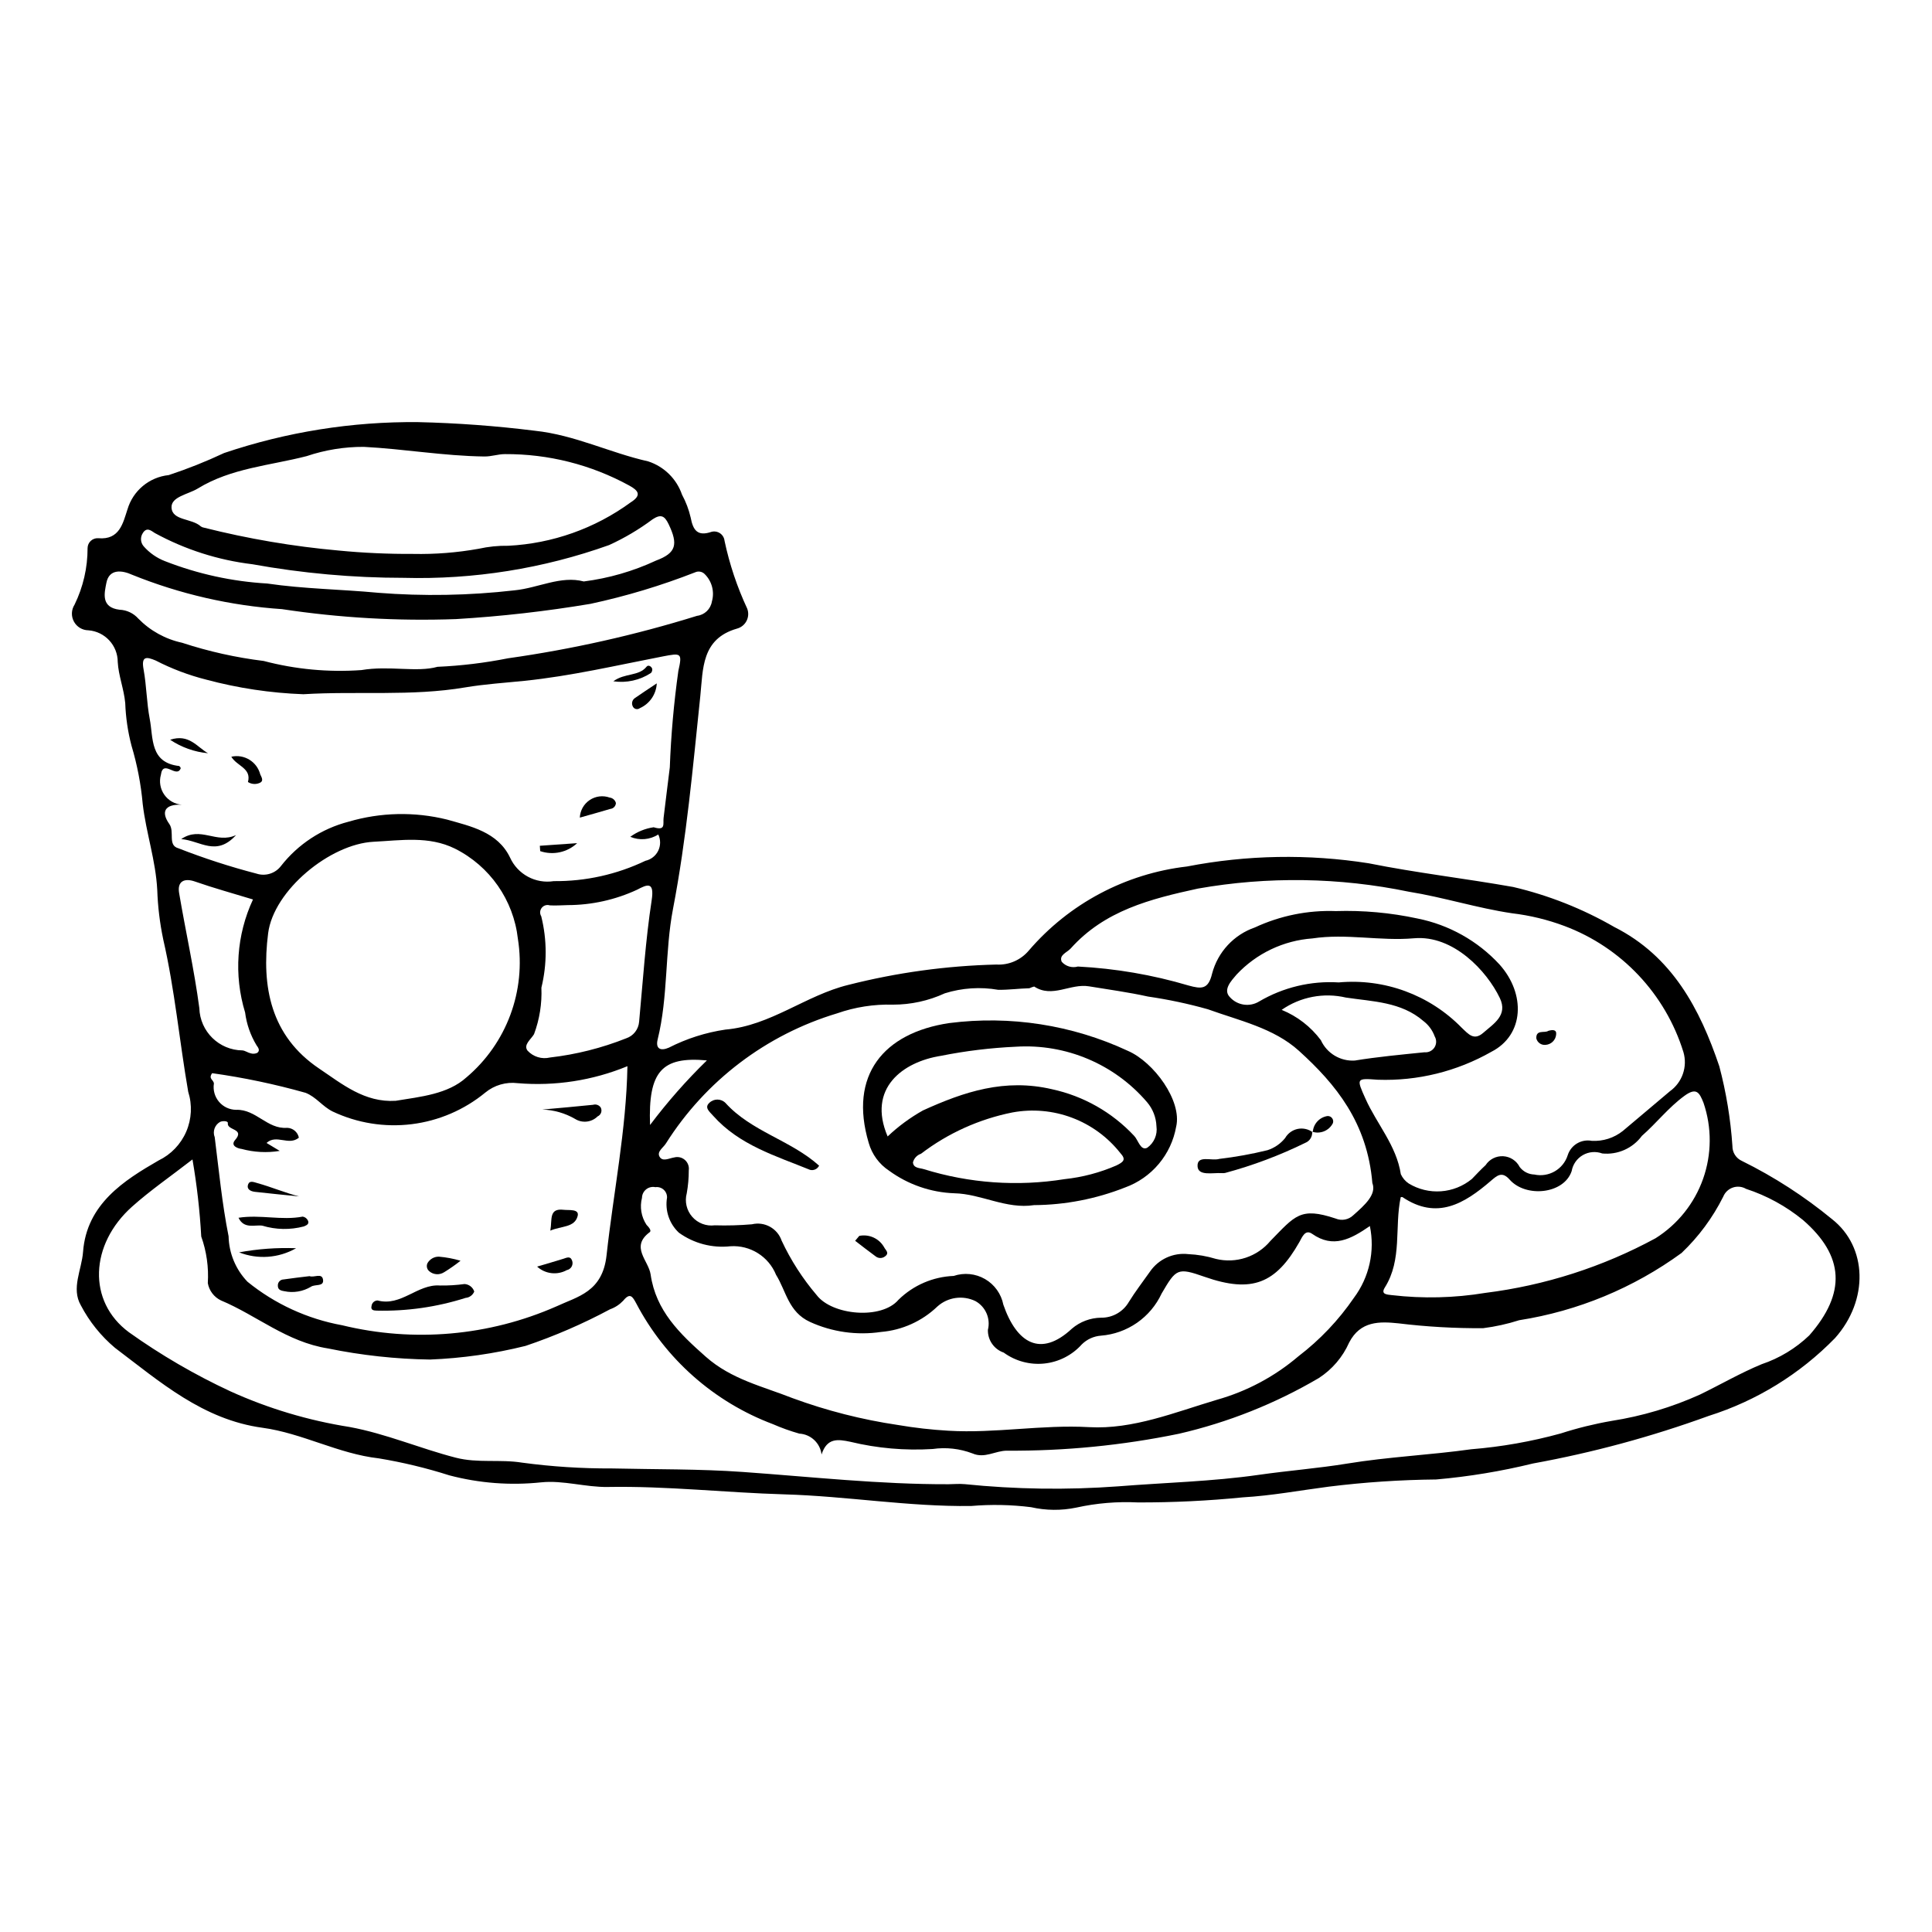 <?xml version="1.0" encoding="UTF-8"?>
<!-- Uploaded to: ICON Repo, www.svgrepo.com, Generator: ICON Repo Mixer Tools -->
<svg fill="#000000" width="800px" height="800px" version="1.1" viewBox="144 144 512 512" xmlns="http://www.w3.org/2000/svg">
 <g>
  <path d="m496.13 537.98c-7.578 0.98-15.129 2.394-22.738 2.832-9.246 0.922-18.531 1.371-27.824 1.348-5.481-0.273-10.973 0.184-16.332 1.367-3.965 0.828-8.059 0.789-12.008-0.109-5.262-0.66-10.578-0.766-15.863-0.316-16.562 0.219-32.945-2.606-49.473-3.082-15.602-0.453-31.141-2.234-46.789-1.961-5.891 0.105-11.891-1.832-17.676-1.223l0.004-0.004c-8.164 0.867-16.418 0.242-24.355-1.852-6.113-1.949-12.363-3.453-18.695-4.5-10.715-1.207-20.27-6.676-30.824-8.109-15.781-2.148-27.184-12.195-39.098-21.191-3.711-3.125-6.777-6.941-9.027-11.238-2.613-4.519 0.223-9.434 0.578-14.176 0.949-12.695 10.895-18.965 20.027-24.234 3.281-1.582 5.879-4.297 7.32-7.641 1.441-3.344 1.625-7.098 0.52-10.566-2.332-13.445-3.555-27.066-6.629-40.41h0.004c-0.902-4.301-1.43-8.672-1.578-13.066-0.398-7.769-2.945-15.098-3.852-22.773-0.465-5.246-1.465-10.43-2.977-15.477-0.965-3.684-1.52-7.465-1.656-11.27-0.348-3.769-1.793-7.281-1.988-10.883 0.004-4.398-3.375-8.062-7.762-8.41-1.609-0.012-3.086-0.895-3.852-2.312-0.766-1.414-0.699-3.137 0.172-4.488 2.281-4.668 3.461-9.793 3.449-14.988 0.008-0.73 0.316-1.426 0.855-1.922 0.535-0.492 1.254-0.746 1.98-0.695 5.684 0.516 6.562-4.102 7.719-7.586h0.004c1.445-4.992 5.777-8.605 10.945-9.141 5.008-1.652 9.906-3.606 14.676-5.848 16.551-5.594 33.926-8.359 51.395-8.191 10.352 0.238 20.68 1 30.949 2.285 10.617 1.121 19.922 5.852 30.039 8.117 4.211 1.367 7.531 4.633 8.969 8.82 1.035 1.918 1.812 3.965 2.301 6.09 0.625 3.293 1.77 5.047 5.504 3.766 0.781-0.211 1.617-0.07 2.285 0.387s1.098 1.188 1.18 1.992c1.312 6.191 3.328 12.215 6.004 17.949 0.41 1.062 0.352 2.242-0.164 3.258-0.512 1.012-1.43 1.758-2.527 2.055-9.484 2.715-8.988 10.738-9.738 17.914-1.969 18.844-3.641 37.703-7.231 56.359-2.191 11.395-1.254 23.219-4.066 34.594-0.605 2.449 0.719 3.164 2.957 2.191 4.707-2.402 9.773-4.023 15.004-4.793 11.961-1.02 21.289-9.098 32.594-11.848 12.82-3.258 25.965-5.066 39.188-5.387 3.301 0.195 6.492-1.184 8.617-3.715 10.672-12.434 25.637-20.387 41.914-22.27 15.891-3.078 32.195-3.367 48.184-0.844 12.617 2.535 25.531 4.016 38.246 6.269 9.406 2.207 18.438 5.781 26.809 10.609 15.352 7.754 22.699 21.695 27.836 36.922 1.828 6.91 2.988 13.98 3.473 21.109-0.031 1.715 0.969 3.285 2.539 3.977 8.52 4.207 16.527 9.383 23.867 15.422 9.375 7.375 9.754 21.441 0.797 31.504-9.297 9.539-20.809 16.633-33.508 20.641-15.129 5.504-30.695 9.719-46.531 12.598-8.434 2.066-17.016 3.484-25.668 4.238-9.52 0.094-19.023 0.73-28.473 1.906zm-301.12-86.719c-5.762 4.469-11.156 8.18-16.004 12.508-11.199 10-11.898 25.117-0.832 33.297 8.457 6.031 17.453 11.266 26.871 15.645 10.059 4.559 20.691 7.738 31.602 9.457 9.645 1.773 18.668 5.695 28.133 8.133 5.867 1.512 11.762 0.367 17.605 1.32h0.004c7.867 1.059 15.797 1.566 23.734 1.531 11.586 0.273 23.203 0.113 34.75 0.934 18.152 1.289 36.254 3.309 54.488 3.25 1.414-0.004 2.836-0.16 4.234-0.023l-0.004-0.004c13.523 1.387 27.141 1.586 40.699 0.59 12.43-0.992 24.969-1.281 37.367-3.059 7.766-1.113 15.719-1.723 23.352-2.973 10.941-1.797 21.953-2.266 32.871-3.797h0.004c8.016-0.648 15.953-2.051 23.707-4.184 4.414-1.426 8.926-2.539 13.5-3.332 8.086-1.266 15.965-3.613 23.426-6.984 5.449-2.644 10.707-5.711 16.348-8.043 4.715-1.586 9.02-4.191 12.609-7.629 9.832-11.223 9.293-21.07-1.66-30.578-4.473-3.66-9.59-6.465-15.086-8.258-1.059-0.621-2.336-0.75-3.496-0.352-1.16 0.395-2.094 1.277-2.555 2.414-2.789 5.578-6.523 10.633-11.047 14.93-12.723 9.273-27.473 15.383-43.027 17.816-3.113 0.996-6.312 1.703-9.555 2.113-7.492 0.051-14.98-0.375-22.418-1.281-5.023-0.527-10.102-0.672-13.086 5.074-1.707 3.863-4.508 7.144-8.059 9.434-11.535 6.773-24.031 11.746-37.066 14.75-14.984 3.086-30.25 4.59-45.547 4.484-3.098-0.012-5.894 2.156-9.152 0.73h-0.004c-3.359-1.277-6.992-1.684-10.551-1.172-7.324 0.457-14.676-0.188-21.809-1.91-3.332-0.707-6.195-1.094-7.633 3.363-0.363-3.027-2.852-5.359-5.894-5.531-2.383-0.676-4.719-1.512-6.988-2.504-15.602-5.863-28.5-17.262-36.238-32.023-0.98-1.824-1.641-2.918-3.453-0.684h-0.004c-0.965 1.02-2.156 1.797-3.481 2.266-7.184 3.852-14.672 7.094-22.391 9.699-8.293 2.066-16.777 3.277-25.316 3.617-9.082-0.133-18.133-1.117-27.031-2.941-10.938-1.727-18.84-8.734-28.371-12.727h-0.004c-1.832-0.879-3.129-2.59-3.477-4.594 0.262-4.191-0.332-8.395-1.742-12.348-0.379-6.848-1.156-13.668-2.324-20.426zm312.68 6.258c-1.352-16.012-9.656-26.164-19.457-35.039-6.68-6.051-15.781-7.988-24.129-11.012-5.211-1.469-10.512-2.594-15.871-3.371-5.18-1.145-10.414-1.848-15.625-2.707-4.984-0.824-9.738 3.211-14.547 0.047v0.004c-0.434 0.117-0.855 0.27-1.262 0.457-2.75 0.07-5.465 0.445-8.258 0.414-4.727-0.824-9.578-0.508-14.156 0.926-4.312 1.988-9.008 3.016-13.758 3.004-5.031-0.137-10.043 0.645-14.789 2.309-18.777 5.644-34.883 17.883-45.352 34.461-0.715 1.164-2.484 2.164-1.688 3.543 0.793 1.371 2.488 0.414 3.828 0.188l0.004 0.004c1.004-0.285 2.082-0.043 2.871 0.645 0.785 0.684 1.176 1.719 1.031 2.754 0.004 2.039-0.176 4.074-0.535 6.082-0.59 2.184-0.051 4.519 1.438 6.227 1.488 1.707 3.727 2.559 5.973 2.269 3.289 0.098 6.582 0.008 9.859-0.273 3.356-0.801 6.773 1.086 7.883 4.356 2.434 5.191 5.551 10.035 9.27 14.402 4.106 5.383 17.188 6.566 21.688 1.246 3.922-3.852 9.141-6.106 14.633-6.32 2.762-0.93 5.785-0.629 8.305 0.832 2.519 1.461 4.289 3.934 4.852 6.793 3.512 10.172 9.859 14.078 18.16 6.359h-0.004c2.16-1.848 4.902-2.879 7.742-2.914 3.023 0.039 5.832-1.551 7.352-4.164 1.719-2.781 3.731-5.383 5.617-8.062 2.266-3.293 6.164-5.07 10.141-4.621 2.492 0.113 4.957 0.539 7.344 1.27 2.609 0.629 5.34 0.52 7.891-0.324 2.547-0.84 4.809-2.379 6.527-4.441 6.555-6.688 7.902-9.059 17.266-5.945h0.004c1.594 0.68 3.445 0.34 4.691-0.863 3.094-2.731 6.215-5.531 5.062-8.531zm-315.48-100.26c-4.688-0.203-5.551 1.992-3.344 5.102 1.488 2.094-0.512 5.633 2.402 6.441v-0.004c6.758 2.644 13.668 4.887 20.691 6.715 2.375 0.781 4.981-0.023 6.5-2.012 4.512-5.773 10.805-9.902 17.902-11.738 8.488-2.5 17.488-2.699 26.082-0.574 6.273 1.781 13.457 3.266 16.723 10.07 2.019 4.453 6.762 7.012 11.594 6.25 8.402 0.082 16.711-1.766 24.289-5.394 1.477-0.324 2.723-1.305 3.387-2.664 0.66-1.355 0.668-2.945 0.012-4.305-2.219 1.414-4.992 1.645-7.414 0.617 1.828-1.34 3.957-2.207 6.199-2.531 3.258 1.008 2.441-0.898 2.625-2.473 0.523-4.469 1.109-8.934 1.648-13.402 0.316-8.551 1.074-17.078 2.266-25.555 1.082-4.809 0.746-4.781-4.137-3.84-12.188 2.352-24.27 5.195-36.688 6.469-5.215 0.535-10.516 0.867-15.668 1.738-14.234 2.41-28.602 0.93-42.887 1.809-8.68-0.316-17.301-1.609-25.691-3.856-4.668-1.176-9.184-2.879-13.461-5.086-2.438-1.023-3.844-1.199-3.191 2.359 0.797 4.336 0.805 8.82 1.637 13.145 0.973 5.066-0.008 11.594 7.816 12.465 0.195 0.145 0.336 0.344 0.402 0.57-1.055 2.879-4.691-2.535-5.262 1.762l-0.004 0.004c-0.504 1.805-0.172 3.742 0.91 5.277 1.078 1.535 2.789 2.504 4.66 2.641zm25.922 91.742c-3.367 0.551-6.812 0.371-10.105-0.523-0.945-0.105-3.082-0.805-1.715-2.371 2.684-3.078-2.234-2.488-1.93-4.461 0.09-0.586-1.301-0.66-2.023-0.344l-0.004-0.004c-1.441 0.797-2.066 2.543-1.453 4.07 1.113 8.766 1.941 17.594 3.672 26.242h0.004c0.094 4.512 1.887 8.824 5.019 12.074 7.254 5.887 15.875 9.848 25.066 11.52 18.957 4.613 38.906 2.863 56.77-4.988 5.621-2.633 12.246-3.793 13.312-13.551 1.828-16.695 5.231-33.234 5.531-50.113-9.195 3.793-19.168 5.336-29.082 4.5-3.074-0.383-6.172 0.512-8.566 2.477-5.582 4.594-12.352 7.504-19.523 8.391s-14.449-0.281-20.98-3.375c-2.711-1.355-4.336-3.836-7.144-4.938-8.125-2.293-16.398-4.031-24.758-5.203-1.094 1.504 0.41 1.738 0.465 2.75v-0.004c-0.273 1.734 0.219 3.5 1.355 4.84 1.137 1.34 2.797 2.113 4.551 2.125 5.246-0.188 8.246 5.18 13.488 4.773 1.523 0.031 2.82 1.113 3.125 2.609-2.703 2.238-5.949-1.004-8.57 1.398zm288.9 19.91c-5.055 3.488-9.715 5.984-15.297 2.07-1.863-1.305-2.664 0.906-3.375 2.16-6.231 10.977-12.543 13.641-25.121 9.23-7.184-2.516-7.535-2.18-11.395 4.426-1.453 3.121-3.707 5.801-6.539 7.766-2.828 1.961-6.129 3.137-9.562 3.402-1.902 0.148-3.695 0.965-5.051 2.309-2.566 2.863-6.106 4.672-9.93 5.074-3.824 0.402-7.664-0.633-10.77-2.898-2.559-0.879-4.254-3.312-4.188-6.016 0.754-3-0.602-6.133-3.309-7.633-3.34-1.613-7.32-1.047-10.078 1.434-4.059 3.894-9.332 6.277-14.938 6.746-6.398 0.949-12.934 0.027-18.82-2.656-5.742-2.633-6.316-8.191-9.004-12.496l0.004 0.004c-1.98-4.863-6.856-7.91-12.094-7.562-4.832 0.531-9.695-0.746-13.641-3.586-2.551-2.379-3.734-5.879-3.152-9.316 0.023-0.797-0.305-1.566-0.902-2.098-0.598-0.531-1.395-0.773-2.188-0.66-0.859-0.184-1.754 0.027-2.441 0.574-0.684 0.547-1.094 1.371-1.109 2.25-0.633 2.453-0.191 5.055 1.207 7.164 0.527 0.531 1.41 1.512 0.836 1.941-5.234 3.906-0.285 7.516 0.246 11.203 1.383 9.605 7.688 15.68 14.633 21.816 6.789 6 15.086 7.84 22.969 10.957 9.039 3.324 18.395 5.707 27.922 7.117 4.434 0.758 8.906 1.266 13.398 1.523 12.434 0.742 24.754-1.656 37.281-0.949 11.664 0.656 22.809-3.973 33.91-7.262l0.004-0.004c7.926-2.234 15.273-6.156 21.539-11.496 5.707-4.359 10.684-9.602 14.738-15.527 4.059-5.445 5.594-12.363 4.215-19.012zm-9.051-83.465c7.258-0.227 14.52 0.43 21.621 1.957 8.367 1.656 15.992 5.926 21.781 12.188 6.984 7.797 6.578 18.68-2.152 23.145-9.148 5.207-19.562 7.773-30.082 7.406-5.746-0.422-5.731-0.422-3.258 5.082 3.008 6.695 8.188 12.367 9.344 19.965l0.004-0.004c0.453 0.992 1.172 1.84 2.082 2.449 2.566 1.562 5.559 2.285 8.555 2.07 3-0.211 5.856-1.352 8.18-3.258 1.199-1.242 2.379-2.508 3.648-3.672h-0.004c1.02-1.566 2.797-2.465 4.664-2.363 1.863 0.105 3.531 1.195 4.371 2.859 0.93 1.215 2.356 1.949 3.883 1.992 3.836 0.832 7.676-1.398 8.852-5.144 0.863-2.688 3.594-4.309 6.367-3.785 2.973 0.168 5.902-0.766 8.23-2.621 4.141-3.519 8.328-6.984 12.465-10.512 3.285-2.344 4.731-6.508 3.594-10.383-4.777-15.41-16.414-27.75-31.52-33.418-4.484-1.68-9.152-2.812-13.906-3.375-9.203-1.359-18.172-4.242-27.363-5.715-18.406-3.809-37.371-4.09-55.883-0.824-12.59 2.746-24.699 5.805-33.699 15.859-0.977 1.094-3.191 1.719-2.383 3.547h0.004c1.066 1.203 2.727 1.688 4.273 1.25 9.934 0.512 19.773 2.195 29.309 5.023 3.461 0.957 5.262 1.082 6.266-3.164 1.508-5.707 5.758-10.289 11.336-12.219 6.699-3.117 14.039-4.602 21.422-4.336zm-249.11 50.277c6.582-1.086 13.84-1.746 18.746-6.215l0.004 0.004c10.652-9.008 15.82-22.93 13.629-36.707-1.156-10.285-7.441-19.285-16.695-23.914-6.922-3.414-14.27-2.18-21.539-1.816-11.559 0.582-26.508 12.891-27.957 24.262-1.793 14.078 0.652 27.184 13.512 35.84 6.109 4.109 12.059 9.066 20.301 8.547zm-8.465-173.3c-5.148-0.023-10.262 0.809-15.141 2.457-9.723 2.504-20.016 3.16-28.859 8.586-2.516 1.543-7.078 2.152-6.949 5.031 0.156 3.516 5.367 2.824 7.754 4.996v0.004c0.254 0.184 0.551 0.301 0.863 0.344 11.707 2.949 23.625 4.977 35.652 6.055 6.566 0.637 13.16 0.934 19.758 0.898 5.812 0.121 11.621-0.336 17.344-1.359 2.586-0.578 5.231-0.848 7.879-0.801 11.691-0.594 22.957-4.586 32.414-11.488 3.098-1.945 1.98-3.195-0.426-4.504-10.082-5.508-21.395-8.363-32.883-8.297-1.848 0-3.543 0.656-5.477 0.629-10.707-0.137-21.266-2-31.93-2.551zm274.8 198.85c-1.691 7.922 0.469 16.496-4.215 23.938-1.184 1.879 0.691 1.855 1.875 2.012h0.004c8.23 0.961 16.559 0.762 24.734-0.59 15.82-1.973 31.129-6.883 45.141-14.484 5.848-3.68 10.285-9.227 12.59-15.738 2.305-6.516 2.344-13.617 0.113-20.156-1.09-2.711-1.852-4.191-5.09-1.82-4.223 3.094-7.367 7.195-11.238 10.582-2.434 3.301-6.426 5.074-10.508 4.664-1.691-0.625-3.578-0.465-5.141 0.434-1.566 0.902-2.648 2.449-2.961 4.231-2.043 6.137-12.172 7.102-16.445 2.258-2.023-2.293-3.328-1.074-5.027 0.383-6.938 5.957-14.211 10.438-23.391 4.246h0.004c-0.152-0.023-0.305-0.008-0.445 0.043zm-255.27-140.56c6.281-0.277 12.531-1.031 18.695-2.258 16.973-2.402 33.727-6.164 50.094-11.254 2-0.254 3.598-1.785 3.93-3.773 0.758-2.617 0.008-5.434-1.945-7.332-0.668-0.645-1.664-0.812-2.508-0.418-8.996 3.523-18.262 6.312-27.703 8.344-11.805 1.98-23.707 3.332-35.656 4.043-15.414 0.555-30.848-0.328-46.098-2.637-13.648-0.914-27.062-3.992-39.742-9.117-2.582-1.172-6.07-1.684-6.812 2.168-0.504 2.625-1.551 6.512 3.519 7.109l0.004-0.004c1.902 0.086 3.688 0.938 4.949 2.359 3.156 3.223 7.191 5.445 11.598 6.394 7.035 2.309 14.273 3.922 21.621 4.824 8.441 2.223 17.191 3.039 25.895 2.418 7.352-1.254 14.68 0.68 20.16-0.867zm34.477 63.152c-1.566 0.031-3.141 0.16-4.699 0.066l0.004 0.004c-0.785-0.258-1.645 0.004-2.152 0.652-0.512 0.645-0.562 1.543-0.129 2.242 1.547 6.211 1.559 12.703 0.039 18.922 0.18 4.191-0.484 8.379-1.949 12.312-0.801 1.379-2.891 2.801-1.723 4.371h0.004c1.508 1.641 3.785 2.336 5.953 1.816 6.922-0.797 13.707-2.508 20.184-5.082 1.926-0.645 3.273-2.379 3.43-4.406 1.004-10.75 1.695-21.551 3.328-32.203 0.789-5.141-1.293-4.121-3.875-2.766-5.769 2.676-12.055 4.066-18.414 4.07zm204.36 20.488c12.109-1.105 24.07 3.297 32.574 11.988 1.848 1.75 3.266 3.527 5.746 1.355 2.766-2.418 6.555-4.641 4.383-9.191-3.418-7.164-12.336-16.773-22.746-15.852-8.965 0.793-17.91-1.324-26.922 0.039h-0.004c-7.672 0.551-14.855 3.977-20.113 9.594-1.387 1.641-3.684 4.008-1.75 5.977l0.004 0.004c1.969 2.191 5.227 2.672 7.742 1.133 6.371-3.746 13.711-5.504 21.086-5.047zm-200.07-106.26c6.637-0.844 13.102-2.711 19.164-5.539 5.394-2.008 5.871-4.324 3.324-9.648-1.082-2.262-2.074-2.715-4.269-1.27l0.004 0.004c-3.586 2.672-7.441 4.957-11.512 6.812-17.449 6.234-35.906 9.18-54.434 8.68-13.445 0-26.863-1.207-40.09-3.602-9.066-1.086-17.844-3.894-25.859-8.27-0.938-0.586-2.121-1.703-3.191 0.023v0.004c-0.703 1.078-0.613 2.496 0.227 3.477 1.547 1.766 3.5 3.125 5.688 3.961 8.652 3.383 17.785 5.379 27.059 5.914 9.684 1.426 19.559 1.531 29.328 2.449l-0.004 0.004c12.062 0.949 24.184 0.734 36.203-0.645 6.316-0.621 12.277-3.965 18.363-2.356zm-87.656 84.277c-5.359-1.637-10.426-3.023-15.371-4.754-2.879-1.008-4.727-0.023-4.207 3.043 1.723 10.18 4.004 20.281 5.359 30.504 0.184 6.203 5.234 11.152 11.438 11.203 0.75 0.086 1.441 0.625 2.195 0.781 0.574 0.172 1.191 0.125 1.73-0.133 0.801-0.629 0.254-1.383-0.211-2.012v-0.004c-1.602-2.652-2.633-5.609-3.023-8.684-3.019-9.898-2.273-20.562 2.09-29.945zm272.61 29.254c4.129 1.684 7.719 4.461 10.387 8.031 1.59 3.492 5.164 5.641 8.992 5.402 6.117-0.996 12.309-1.566 18.48-2.195 1.047 0.105 2.062-0.391 2.633-1.273 0.57-0.887 0.594-2.016 0.066-2.926-0.586-1.625-1.629-3.043-3.004-4.086-5.902-5.106-13.449-5.141-20.488-6.207v0.004c-5.894-1.391-12.098-0.207-17.066 3.25zm-152.32 13.395c-11.926-1.094-15.582 2.887-15.066 17.117 4.578-6.082 9.613-11.805 15.066-17.117z"/>
  <path d="m418.04 463.37c-7.418 1.141-14.016-2.996-21.145-3.141h-0.004c-6.223-0.227-12.238-2.309-17.273-5.981-2.625-1.727-4.539-4.34-5.398-7.363-5.344-17.961 3.934-29.145 21.328-31.762v0.004c16.16-2.074 32.574 0.477 47.344 7.356 6.883 2.981 14.395 13.23 12.809 20.086h-0.004c-0.641 3.644-2.231 7.059-4.617 9.891-2.383 2.836-5.473 4.988-8.957 6.246-7.672 3.027-15.836 4.606-24.082 4.664zm-38.809-18.199c2.824-2.676 5.969-4.988 9.359-6.894 10.926-4.973 21.691-8.539 34.211-5.617 8.348 1.805 15.941 6.117 21.766 12.359 1.102 1.164 1.68 3.992 3.445 3.164h-0.004c1.828-1.281 2.781-3.481 2.465-5.691-0.082-2.359-0.965-4.621-2.5-6.414-8.641-10.09-21.523-15.527-34.781-14.684-6.656 0.301-13.281 1.105-19.816 2.41-10.172 1.594-19.586 8.641-14.145 21.367zm33.078-6.363c-8.809 1.758-17.102 5.504-24.242 10.953-1.055 0.352-1.855 1.215-2.129 2.293 0.145 1.562 1.762 1.441 2.902 1.789 12.055 3.742 24.812 4.648 37.273 2.644 4.758-0.504 9.406-1.738 13.789-3.648 1.863-0.93 2.586-1.547 0.992-3.269-3.332-4.227-7.758-7.461-12.797-9.359-5.035-1.895-10.496-2.379-15.789-1.402z"/>
  <path d="m361.07 452.91c-0.434 0.898-1.445 1.367-2.414 1.109-9.133-3.719-18.754-6.562-25.656-14.32-0.98-1.102-2.387-2.164-1.031-3.422h0.004c1.191-1.18 3.113-1.172 4.293 0.02 6.848 7.582 17.258 9.844 24.805 16.613z"/>
  <path d="m491.73 443.91c0.121 1.285-0.625 2.492-1.828 2.961-6.809 3.336-13.922 6.008-21.242 7.977-0.309 0.051-0.625 0.062-0.938 0.039-2.348-0.137-6.219 0.832-6.359-1.805-0.164-3.082 3.715-1.348 5.758-1.961h0.004c4.301-0.508 8.566-1.277 12.77-2.309 1.84-0.594 3.465-1.711 4.68-3.219 0.707-1.242 1.918-2.121 3.32-2.414 1.398-0.289 2.859 0.035 4.004 0.891z"/>
  <path d="m371.72 471.52c2.637-0.527 5.309 0.711 6.609 3.059 0.344 0.695 1.434 1.441 0.262 2.34h-0.004c-0.746 0.621-1.828 0.621-2.574 0-1.824-1.328-3.598-2.727-5.391-4.098z"/>
  <path d="m491.9 444.07c0.113-2.188 1.754-3.996 3.922-4.312 0.477-0.02 0.93 0.195 1.211 0.578 0.281 0.379 0.355 0.875 0.195 1.324-1.023 2-3.359 2.957-5.496 2.25z"/>
  <path d="m297.66 360.68c0.082-1.883 1.051-3.609 2.613-4.656 1.562-1.051 3.531-1.293 5.301-0.656 0.793 0.094 1.449 0.668 1.648 1.441-0.035 0.816-0.664 1.484-1.477 1.562-2.477 0.742-4.973 1.422-8.086 2.309z"/>
  <path d="m206.56 365.3c-5.273 5.809-9.422 1.496-14.531 1.066 5.156-3.539 9.297 1.367 14.531-1.066z"/>
  <path d="m205.3 344.54c3.402-0.77 6.801 1.305 7.672 4.684 0.305 0.707 1.102 1.82-0.305 2.312v0.004c-0.977 0.379-2.074 0.27-2.957-0.297 0.984-3.691-2.914-4.176-4.41-6.703z"/>
  <path d="m287.06 368.14 9.891-0.695c-2.625 2.457-6.387 3.269-9.793 2.113z"/>
  <path d="m189.09 340.04c5.047-1.645 7.125 1.949 10.035 3.574-3.59-0.332-7.043-1.562-10.035-3.574z"/>
  <path d="m318.05 325.1c-0.133 2.859-1.863 5.402-4.477 6.566-0.312 0.242-0.719 0.32-1.098 0.215-0.379-0.109-0.684-0.395-0.82-0.762-0.332-0.73-0.109-1.59 0.527-2.074 1.836-1.285 3.715-2.504 5.867-3.945z"/>
  <path d="m306.54 324.55c3.055-2.262 6.734-1.27 8.816-3.879 0.434-0.543 1.223-0.105 1.465 0.5v0.004c0.102 0.422-0.02 0.867-0.32 1.18-2.941 1.922-6.484 2.699-9.961 2.195z"/>
  <path d="m269.68 486.27c-0.387 0.945-1.27 1.598-2.289 1.684-7.625 2.43-15.602 3.566-23.602 3.375-0.887-0.023-1.59-0.188-1.32-1.262 0.098-0.812 0.785-1.426 1.605-1.43 6.242 1.676 10.57-4.414 16.523-3.965 2.176 0.035 4.352-0.098 6.508-0.391 1.184 0.07 2.207 0.859 2.574 1.988z"/>
  <path d="m207.21 466.72c5.781-0.906 11.426 0.773 17.004-0.305v-0.004c0.59 0.094 1.094 0.465 1.367 0.992 0.457 0.934-0.258 1.289-1.055 1.613-3.613 0.957-7.422 0.887-10.996-0.199-1.996-0.305-4.856 0.984-6.32-2.098z"/>
  <path d="m287.71 438.04c4.488-0.41 8.98-0.785 13.465-1.258h-0.004c0.754-0.227 1.566 0.055 2.016 0.703 0.227 0.418 0.27 0.914 0.113 1.363-0.156 0.453-0.492 0.816-0.926 1.008-1.602 1.586-4.082 1.859-5.988 0.66-2.644-1.527-5.625-2.379-8.676-2.477z"/>
  <path d="m226.04 482.19c1.191 0.469 3.266-0.957 3.566 0.926 0.305 1.922-2.098 1.16-3.172 1.863-2.129 1.297-4.676 1.723-7.109 1.195-1.09-0.176-1.754-0.453-1.691-1.641 0.047-0.812 0.707-1.449 1.52-1.469 2.281-0.344 4.574-0.59 6.887-0.875z"/>
  <path d="m222.47 474.79c-4.609 2.637-10.168 3.039-15.109 1.098 4.981-0.918 10.047-1.285 15.109-1.098z"/>
  <path d="m289.84 470.13c0.539-2.898-0.48-6 3.543-5.519 1.379 0.164 4.195-0.293 3.699 1.645-0.805 3.117-4.332 2.598-7.242 3.875z"/>
  <path d="m223.25 461.06c-3.887-0.398-7.777-0.762-11.66-1.207-1.125-0.129-2.336-0.656-1.816-2.023 0.398-1.047 1.52-0.551 2.434-0.297 3.715 1.031 7.301 2.57 11.043 3.527z"/>
  <path d="m266.05 478.11c-1.395 1.105-2.859 2.129-4.383 3.059-1.219 0.773-2.801 0.664-3.902-0.273-0.625-0.516-0.824-1.387-0.488-2.125 0.617-1.098 1.785-1.766 3.043-1.742 1.941 0.164 3.863 0.527 5.731 1.082z"/>
  <path d="m286.34 479.66c2.594-0.77 4.773-1.383 6.934-2.066 0.891-0.281 1.848-0.82 2.32 0.438 0.211 0.523 0.18 1.117-0.094 1.613-0.27 0.496-0.75 0.844-1.305 0.953-2.547 1.402-5.707 1.023-7.856-0.938z"/>
  <path d="m554.3 417.19c1.285-0.375 2.285-0.324 2.086 1.051-0.16 1.438-1.324 2.551-2.766 2.656-1.137 0.137-2.199-0.59-2.477-1.703-0.133-2.438 2.262-1.348 3.156-2.004z"/>
 </g>
</svg>